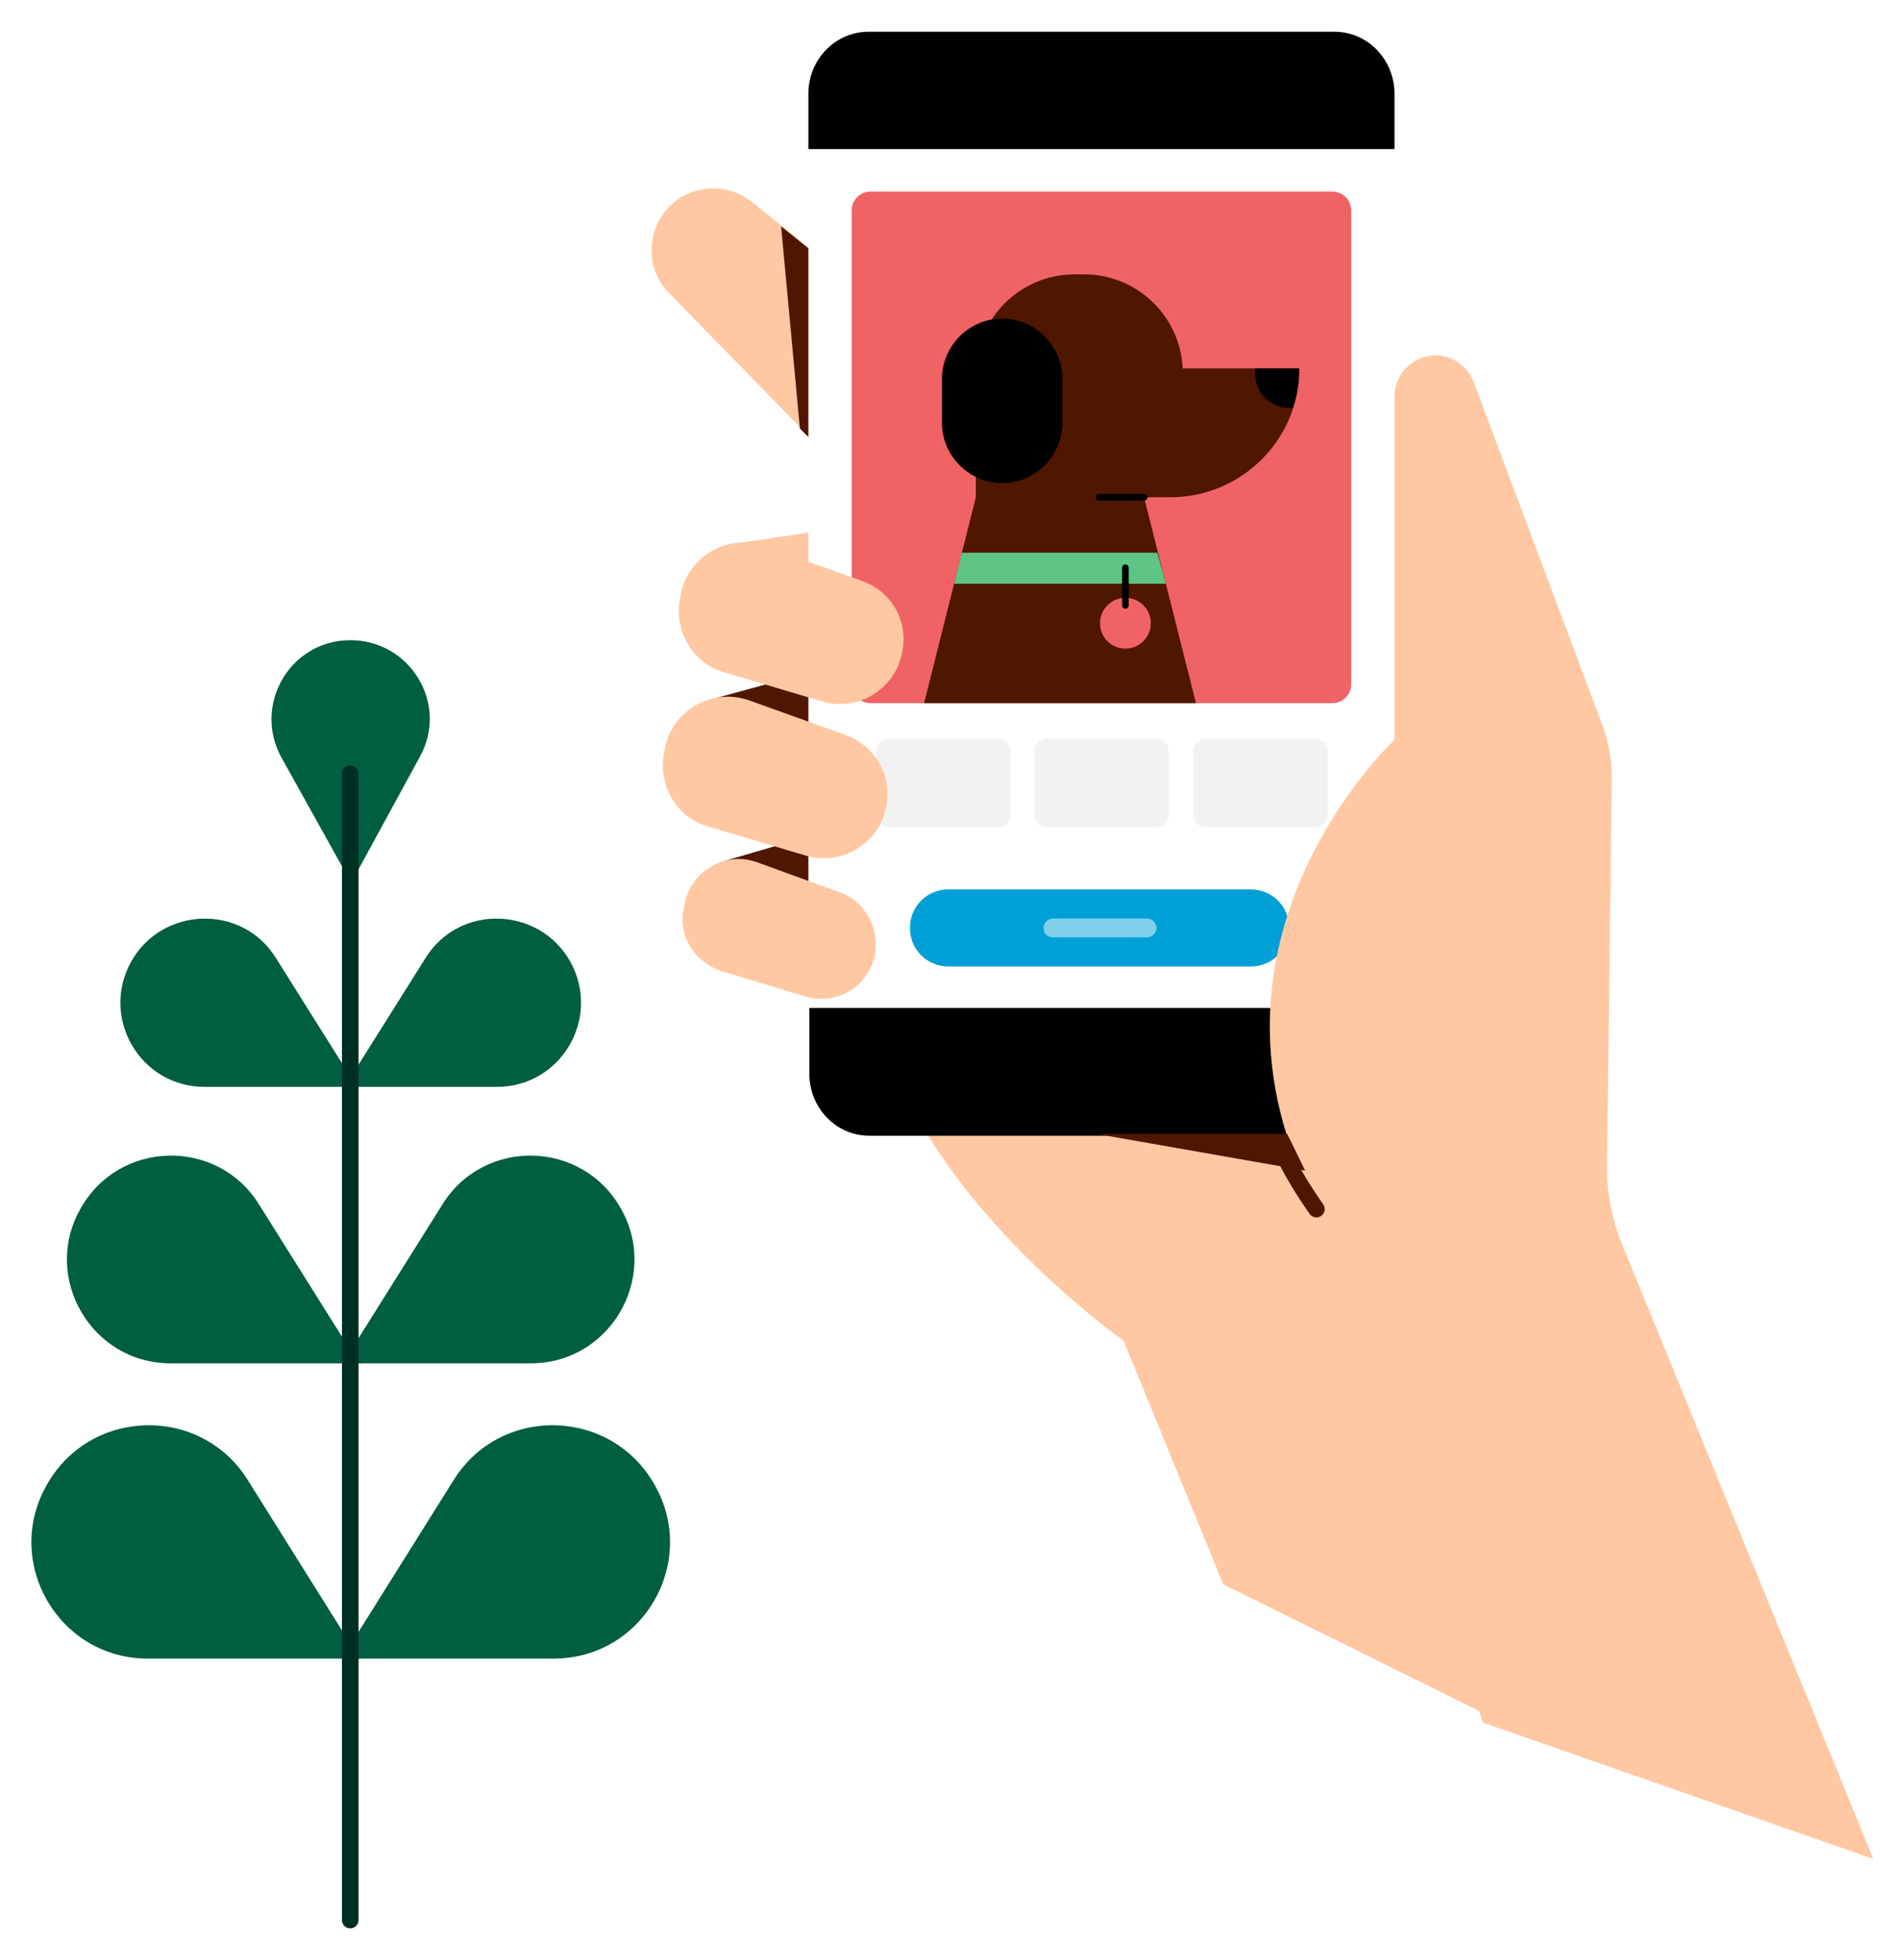 <svg width="286" height="295" viewBox="0 0 286 295" fill="none" xmlns="http://www.w3.org/2000/svg">
<g filter="url(#filter0_d)">
<path d="M53.713 159.605H30.772C21.143 159.605 15.054 149.271 19.727 140.778C24.4 132.426 36.437 132.001 41.535 140.211L53.713 159.605Z" fill="#005E41"/>
<path d="M51.872 159.605H74.812C84.441 159.605 90.531 149.271 85.858 140.778C81.184 132.426 69.148 132.001 64.05 140.211L51.872 159.605Z" fill="#005E41"/>
<path d="M52.862 128.887L63.199 109.918C67.589 101.991 61.783 92.365 52.72 92.365C43.657 92.365 37.993 102.132 42.383 110.06L52.862 128.887Z" fill="#005E41"/>
<path d="M53.995 201.223H25.674C13.778 201.223 6.273 188.341 12.079 178.008C17.885 167.532 32.754 167.249 38.985 177.3L53.995 201.223Z" fill="#005E41"/>
<path d="M51.589 201.223H79.91C91.805 201.223 99.311 188.341 93.505 178.008C87.699 167.532 72.83 167.249 66.599 177.3L51.589 201.223Z" fill="#005E41"/>
<path d="M54.136 245.672H22.275C8.822 245.672 0.467 231.234 6.981 219.626C13.495 207.876 30.205 207.452 37.285 218.776L54.136 245.672Z" fill="#005E41"/>
<path d="M51.446 245.673H83.308C96.761 245.673 105.116 231.234 98.602 219.626C92.088 207.876 75.378 207.452 68.298 218.776L51.446 245.673Z" fill="#005E41"/>
<path d="M52.72 112.466V285.026" stroke="#002F24" stroke-width="2.5" stroke-miterlimit="10" stroke-linecap="round" stroke-linejoin="round"/>
<path d="M184.133 234.49L169.123 197.826C169.123 197.826 146.89 182.113 136.836 161.729L202.117 161.87L231.572 257.988L184.133 234.49Z" fill="#FFC8A3"/>
<path d="M140.517 48.34L113.187 26.399C109.081 23.143 103.133 23.851 100.018 27.956C97.186 31.636 97.469 36.874 100.726 40.13L140.517 80.899V48.34Z" fill="#FFC8A3"/>
<path d="M122.675 34.184L117.577 30.079L120.409 60.514L122.675 62.779V34.184Z" fill="#4F1600"/>
<path d="M110.922 77.784L126.924 75.378V84.438L110.922 77.784Z" fill="#FFC8A3"/>
<path d="M107.523 101.141L124.091 96.612L126.923 109.493L107.523 101.141Z" fill="#4F1600"/>
<path d="M108.94 125.631L122.959 121.526L125.083 133.558L108.94 125.631Z" fill="#4F1600"/>
<path d="M121.684 18.471V10.12C121.684 4.882 125.791 0.777 130.747 0.777H200.843C205.941 0.777 209.906 5.023 209.906 10.12V18.471H121.684Z" fill="black"/>
<path d="M210.048 147.714V157.623C210.048 162.861 205.941 166.966 200.985 166.966H130.889C125.791 166.966 121.826 162.72 121.826 157.623V147.714H210.048Z" fill="black"/>
<path d="M210.047 18.471H121.684V147.714H210.047V18.471Z" fill="white"/>
<path d="M131.031 101.849H200.56C202.118 101.849 203.392 100.575 203.392 99.018V27.673C203.392 26.116 202.118 24.842 200.56 24.842H131.031C129.473 24.842 128.198 26.116 128.198 27.673V99.16C128.34 100.575 129.473 101.849 131.031 101.849Z" fill="#F06365"/>
<path d="M166.575 67.875C166.575 63.487 163.035 59.948 158.645 59.948C154.255 59.948 150.715 63.487 150.715 67.875H166.575Z" fill="white"/>
<path d="M150.289 120.535H133.721C132.73 120.535 131.88 119.686 131.88 118.695V109.069C131.88 108.078 132.73 107.229 133.721 107.229H150.289C151.28 107.229 152.13 108.078 152.13 109.069V118.695C152.13 119.686 151.28 120.535 150.289 120.535Z" fill="#F3F2F2"/>
<path d="M174.079 120.535H157.511C156.52 120.535 155.67 119.686 155.67 118.695V109.069C155.67 108.078 156.52 107.229 157.511 107.229H174.079C175.07 107.229 175.92 108.078 175.92 109.069V118.695C175.92 119.686 175.07 120.535 174.079 120.535Z" fill="#F3F2F2"/>
<path d="M198.011 120.535H181.443C180.452 120.535 179.602 119.686 179.602 118.695V109.069C179.602 108.078 180.452 107.229 181.443 107.229H198.011C199.002 107.229 199.852 108.078 199.852 109.069V118.695C199.852 119.686 199.002 120.535 198.011 120.535Z" fill="#F3F2F2"/>
<path d="M142.782 141.486H188.239C191.495 141.486 194.044 138.938 194.044 135.682C194.044 132.426 191.495 129.878 188.239 129.878H142.782C139.525 129.878 136.976 132.426 136.976 135.682C136.976 138.938 139.525 141.486 142.782 141.486Z" fill="#00A0D6"/>
<path opacity="0.5" d="M158.502 137.098H172.663C173.371 137.098 174.079 136.531 174.079 135.682C174.079 134.974 173.513 134.266 172.663 134.266H158.502C157.794 134.266 157.086 134.833 157.086 135.682C157.086 136.531 157.653 137.098 158.502 137.098Z" fill="white"/>
<path d="M146.889 70.848H176.202C186.822 70.848 195.602 62.213 195.602 51.455H146.889V70.848Z" fill="#4F1600"/>
<path d="M194.611 57.4C194.47 57.4 194.328 57.4 194.045 57.4C191.213 57.4 188.947 55.135 188.947 52.304C188.947 52.021 188.947 51.738 188.947 51.455H195.461C195.602 53.578 195.178 55.56 194.611 57.4Z" fill="black"/>
<path d="M139.101 101.849L146.89 70.848L171.813 69.291L180.026 101.849H139.101Z" fill="#4F1600"/>
<path d="M175.494 83.872H143.633L144.766 79.2H174.22L175.494 83.872Z" fill="#5EC584"/>
<path d="M146.889 60.798H178.043V52.163C178.043 43.952 171.387 37.299 163.174 37.299H161.758C153.545 37.299 146.889 43.952 146.889 52.163V60.798Z" fill="#4F1600"/>
<path d="M150.854 68.725C155.81 68.725 159.917 64.62 159.917 59.665V53.012C159.917 48.057 155.81 43.952 150.854 43.952C145.897 43.952 141.791 48.057 141.791 53.012V59.665C141.791 64.62 145.897 68.725 150.854 68.725Z" fill="black"/>
<path d="M169.404 93.639C171.516 93.639 173.227 91.928 173.227 89.817C173.227 87.706 171.516 85.995 169.404 85.995C167.292 85.995 165.581 87.706 165.581 89.817C165.581 91.928 167.292 93.639 169.404 93.639Z" fill="#F06365"/>
<path d="M169.405 87.127V81.465" stroke="black" stroke-miterlimit="10" stroke-linecap="round" stroke-linejoin="round"/>
<path d="M172.237 70.848H165.44" stroke="black" stroke-miterlimit="10" stroke-linecap="round" stroke-linejoin="round"/>
<path d="M126.358 130.303L113.896 125.773C109.082 124.074 103.842 127.188 102.993 132.284L102.851 132.992C102.143 137.097 104.692 140.919 108.657 142.194L121.26 146.016C126.075 147.431 131.031 144.317 131.739 139.362C132.305 135.399 130.04 131.577 126.358 130.303Z" fill="#FFC8A3"/>
<path d="M127.349 106.662L112.764 101.425C107.1 99.443 101.01 102.982 100.019 108.927L99.877 109.777C99.169 114.448 102.002 119.119 106.533 120.394L121.26 124.782C126.783 126.481 132.589 122.8 133.439 117.138C134.288 112.608 131.598 108.219 127.349 106.662Z" fill="#FFC8A3"/>
<path d="M129.755 83.447L115.17 78.209C109.505 76.227 103.416 79.766 102.425 85.712L102.283 86.561C101.575 91.233 104.407 95.904 108.939 97.178L123.666 101.566C129.189 103.265 134.995 99.584 135.844 93.922C136.694 89.392 134.145 85.004 129.755 83.447Z" fill="#FFC8A3"/>
<path d="M281.984 275.825L244.317 183.67C242.617 179.565 241.768 175.318 241.909 170.93L242.617 113.032C242.617 110.484 242.193 107.936 241.343 105.53L221.801 53.436C220.243 49.473 215.287 48.199 212.03 51.03C210.756 52.162 209.906 53.861 209.906 55.701V107.37C209.906 107.37 175.637 139.221 199.71 180.273L223.217 255.299L281.984 275.825Z" fill="#FFC8A3"/>
<path d="M192.772 168.665C192.772 168.665 193.905 171.921 198.153 178.008" stroke="#4F1600" stroke-width="2.5" stroke-miterlimit="10" stroke-linecap="round"/>
<path d="M196.453 172.204L165.016 166.683H193.762L196.453 172.204Z" fill="#4F1600"/>
</g>
<defs>
<filter id="filter0_d" x="0.725" y="0.777" width="285.259" height="293.499" filterUnits="userSpaceOnUse" color-interpolation-filters="sRGB">
<feFlood flood-opacity="0" result="BackgroundImageFix"/>
<feColorMatrix in="SourceAlpha" type="matrix" values="0 0 0 0 0 0 0 0 0 0 0 0 0 0 0 0 0 0 127 0"/>
<feOffset dy="4"/>
<feGaussianBlur stdDeviation="2"/>
<feColorMatrix type="matrix" values="0 0 0 0 0 0 0 0 0 0 0 0 0 0 0 0 0 0 0.25 0"/>
<feBlend mode="normal" in2="BackgroundImageFix" result="effect1_dropShadow"/>
<feBlend mode="normal" in="SourceGraphic" in2="effect1_dropShadow" result="shape"/>
</filter>
</defs>
</svg>
